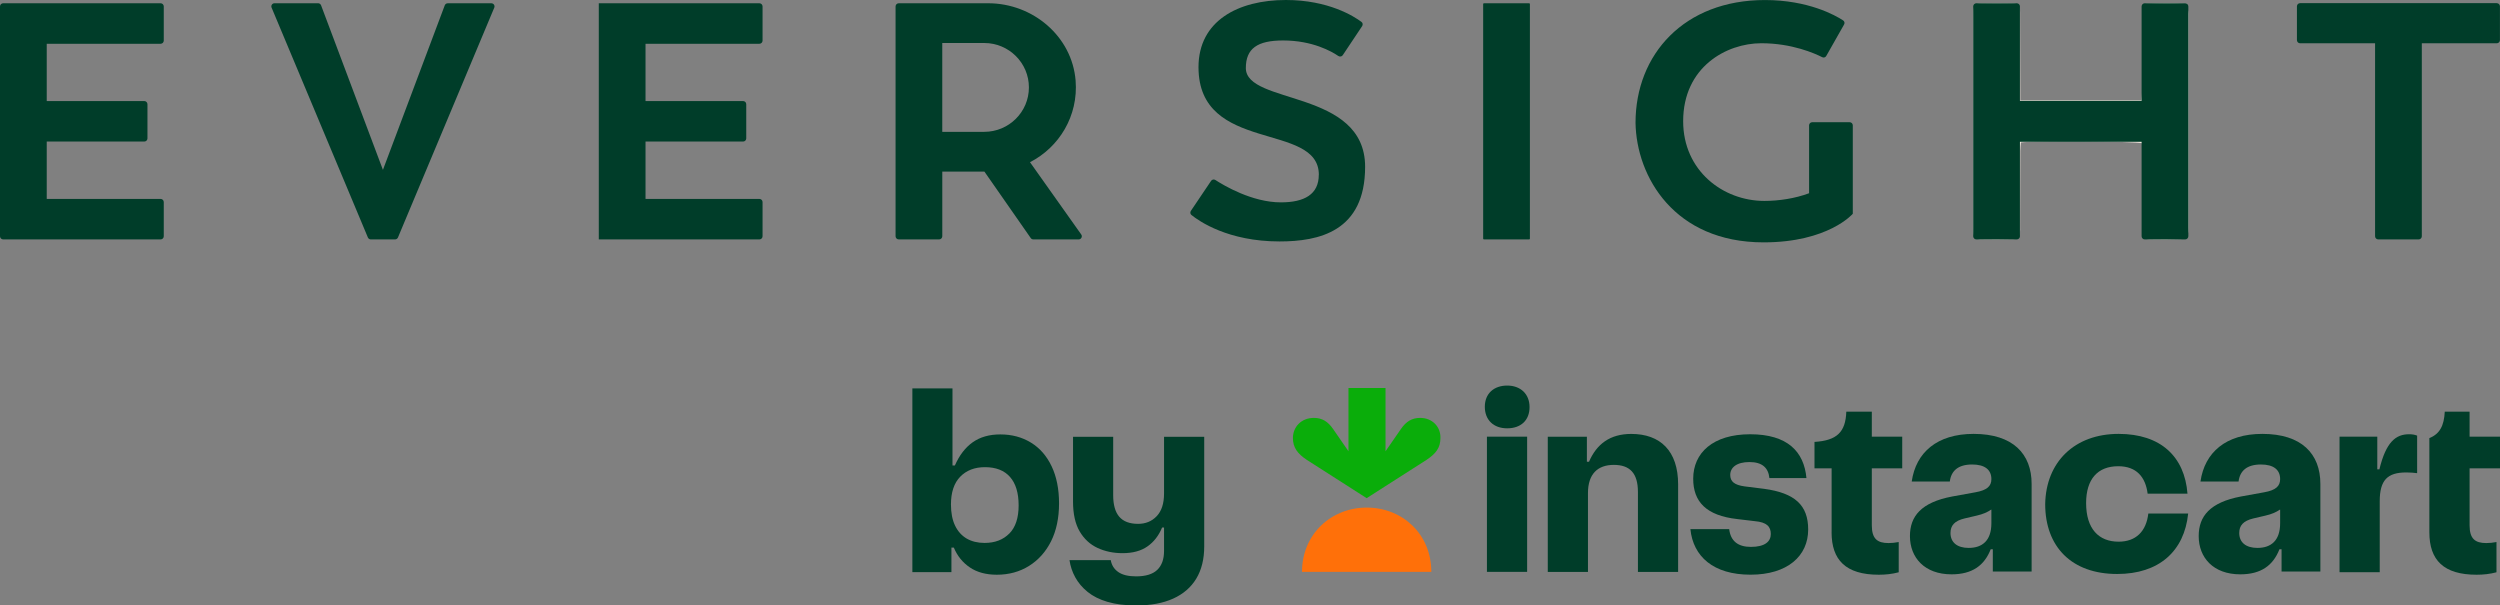 <svg xmlns="http://www.w3.org/2000/svg" width="128" height="31" viewBox="0 0 128 31" fill="none">
  <rect x="0" y="0" width="128" height="31" fill="#808080" stroke="none"/>
  <path d="M103.436 5.142H109.649C109.657 5.01 109.671 4.875 109.671 4.739C109.672 3.409 109.671 2.079 109.671 0.748C109.671 0.646 109.671 0.542 109.675 0.439C109.68 0.284 109.768 0.195 109.916 0.189C110.588 0.159 111.259 0.148 111.968 0.195C111.997 0.388 112.043 0.548 112.043 0.708C112.046 4.363 112.043 8.018 112.041 11.673C112.041 11.738 112.041 11.803 112.035 11.866C112.006 12.158 111.947 12.234 111.651 12.243C111.133 12.26 110.614 12.263 110.095 12.251C109.718 12.242 109.674 12.188 109.672 11.814C109.669 10.47 109.672 9.128 109.672 7.784V7.333C109.378 7.233 104.181 7.202 103.468 7.292C103.457 7.429 103.438 7.577 103.438 7.725C103.433 9.016 103.431 10.309 103.428 11.599C103.428 11.702 103.433 11.808 103.422 11.909C103.395 12.151 103.324 12.237 103.081 12.245C102.523 12.258 101.965 12.264 101.408 12.251C101.12 12.243 101.057 12.156 101.038 11.863C101.029 11.735 101.031 11.605 101.031 11.476C101.031 7.975 101.031 4.475 101.031 0.976C101.031 0.846 101.031 0.718 101.037 0.589C101.055 0.252 101.111 0.184 101.46 0.175C101.965 0.163 102.471 0.165 102.978 0.174C103.356 0.18 103.425 0.252 103.427 0.64C103.435 1.956 103.435 3.275 103.438 4.593C103.438 4.759 103.438 4.924 103.438 5.143L103.436 5.142Z" fill="#FAF1E5"/>
  <path d="M94.863 10.945C94.863 10.945 93.612 12.409 90.297 12.409C85.728 12.409 83.785 9.052 83.739 6.291C83.739 2.778 86.233 0.002 90.365 0.002C92.581 0.002 93.967 0.783 94.368 1.044C94.439 1.091 94.459 1.18 94.418 1.253C94.246 1.557 93.805 2.339 93.504 2.866C93.462 2.941 93.373 2.968 93.295 2.927C92.915 2.734 91.748 2.214 90.179 2.214C88.394 2.214 86.178 3.43 86.178 6.206C86.178 8.737 88.212 10.287 90.336 10.287C91.078 10.287 91.906 10.162 92.625 9.894V6.419C92.625 6.33 92.698 6.257 92.787 6.257H94.701C94.791 6.257 94.863 6.33 94.863 6.419V10.945Z" fill="#003D29"/>
  <path d="M127.835 0.162H117.765C117.676 0.162 117.603 0.234 117.603 0.323V2.054C117.603 2.143 117.676 2.216 117.765 2.216H121.604V12.097C121.604 12.186 121.676 12.258 121.766 12.258H123.834C123.924 12.258 123.997 12.186 123.997 12.097V2.216H127.835C127.925 2.216 127.997 2.143 127.997 2.054V0.324C127.997 0.236 127.925 0.163 127.835 0.163V0.162Z" fill="#003D29"/>
  <path d="M78.331 12.22V0.205C78.331 0.184 78.314 0.167 78.293 0.167L75.976 0.167C75.955 0.167 75.938 0.184 75.938 0.205V12.22C75.938 12.241 75.955 12.258 75.976 12.258H78.293C78.314 12.258 78.331 12.241 78.331 12.22Z" fill="#003D29"/>
  <path d="M109.65 0.329V5.165H103.421V0.329C103.421 0.24 103.349 0.167 103.259 0.167H101.19C101.101 0.167 101.028 0.24 101.028 0.329V12.097C101.028 12.186 101.101 12.258 101.19 12.258H103.259C103.349 12.258 103.421 12.186 103.421 12.097V7.26H109.65V12.097C109.65 12.186 109.723 12.258 109.812 12.258H111.881C111.97 12.258 112.043 12.186 112.043 12.097V0.329C112.043 0.24 111.97 0.167 111.881 0.167H109.812C109.723 0.167 109.65 0.24 109.65 0.329Z" fill="#003D29"/>
  <path d="M22.772 0.272L19.606 8.697L16.439 0.272C16.415 0.208 16.354 0.166 16.288 0.166H14.055C13.94 0.166 13.861 0.284 13.905 0.389L18.556 11.491L18.835 12.159C18.861 12.219 18.92 12.258 18.985 12.258H20.226C20.291 12.258 20.35 12.219 20.376 12.159L20.655 11.491L25.307 0.391C25.351 0.284 25.273 0.168 25.157 0.168H22.924C22.856 0.168 22.795 0.21 22.772 0.273V0.272Z" fill="#003D29"/>
  <path d="M8.385 2.08V0.329C8.385 0.24 8.312 0.167 8.223 0.167H0.162C0.073 0.167 0 0.24 0 0.329V12.097C0 12.186 0.073 12.258 0.162 12.258H8.223C8.312 12.258 8.385 12.186 8.385 12.097V10.346C8.385 10.257 8.312 10.184 8.223 10.184H2.393V7.248H7.387C7.477 7.248 7.55 7.176 7.55 7.087V5.336C7.55 5.247 7.477 5.174 7.387 5.174H2.393V2.241H8.223C8.312 2.241 8.385 2.169 8.385 2.08Z" fill="#003D29"/>
  <path d="M39.043 2.08V0.329C39.043 0.24 38.971 0.167 38.881 0.167H30.658V12.258H38.881C38.971 12.258 39.043 12.186 39.043 12.097V10.346C39.043 10.257 38.971 10.184 38.881 10.184H33.051V7.248H38.045C38.135 7.248 38.208 7.176 38.208 7.087V5.336C38.208 5.247 38.135 5.174 38.045 5.174H33.051V2.241H38.881C38.971 2.241 39.043 2.169 39.043 2.08Z" fill="#003D29"/>
  <path d="M55.358 12.003L52.736 8.305C54.228 7.539 55.217 5.939 55.071 4.123C54.889 1.86 52.88 0.167 50.596 0.167H46.016C45.926 0.167 45.853 0.24 45.853 0.329V12.097C45.853 12.186 45.926 12.258 46.016 12.258H48.083C48.172 12.258 48.245 12.186 48.245 12.097V8.786H50.402L52.774 12.189C52.804 12.232 52.854 12.258 52.907 12.258H55.227C55.359 12.258 55.435 12.11 55.359 12.003H55.358ZM48.244 2.202H50.393C51.656 2.202 52.68 3.22 52.68 4.476C52.68 5.732 51.656 6.75 50.393 6.75H48.244V2.203V2.202Z" fill="#003D29"/>
  <path d="M67.525 8.951C67.525 6.213 61.363 7.888 61.363 3.439C61.363 1.063 63.399 0 65.836 0C68.021 0 69.328 0.839 69.708 1.122C69.776 1.173 69.788 1.267 69.741 1.338L68.751 2.823C68.701 2.899 68.599 2.918 68.523 2.867C68.183 2.635 67.204 2.072 65.692 2.072C64.38 2.072 63.787 2.482 63.787 3.484C63.787 5.378 69.894 4.556 69.894 8.539C69.894 11.861 67.522 12.362 65.511 12.362C62.884 12.362 61.4 11.329 61.002 11.008C60.937 10.955 60.926 10.865 60.974 10.795L62.006 9.263C62.056 9.189 62.152 9.166 62.226 9.215C62.658 9.495 64.107 10.361 65.582 10.361C66.787 10.361 67.522 9.951 67.522 8.949L67.525 8.951Z" fill="#003D29"/>
  <path d="M72.711 21.396C72.3 21.396 71.995 21.574 71.727 21.966L70.939 23.105V19.866H69.042V23.105L68.255 21.966C67.987 21.574 67.682 21.396 67.271 21.396C66.626 21.396 66.197 21.859 66.197 22.428C66.197 22.909 66.429 23.229 66.913 23.548L69.973 25.506L73.034 23.548C73.518 23.229 73.75 22.925 73.75 22.428C73.768 21.858 73.339 21.396 72.712 21.396H72.711Z" fill="#0AAD0A"/>
  <path d="M69.974 25.988C71.8 25.988 73.284 27.341 73.284 29.281H66.663C66.663 27.341 68.166 25.988 69.974 25.988Z" fill="#FF7009"/>
  <path d="M77.168 21.93C76.47 21.93 76.023 21.503 76.023 20.826C76.023 20.149 76.489 19.741 77.168 19.741C77.847 19.741 78.313 20.167 78.313 20.844C78.313 21.522 77.866 21.93 77.168 21.93ZM78.189 22.357V29.279H76.131V22.357H78.189Z" fill="#003D29"/>
  <path d="M81.249 22.359V23.641H81.357C81.751 22.733 82.431 22.217 83.523 22.217C85.007 22.217 85.92 23.089 85.92 24.797V29.283H83.862V25.19C83.862 24.229 83.451 23.802 82.628 23.802C81.804 23.802 81.304 24.265 81.304 25.244V29.284H79.246V22.362H81.251L81.249 22.359Z" fill="#003D29"/>
  <path d="M88.535 27.093C88.606 27.698 88.982 28.001 89.645 28.001C90.379 28.001 90.665 27.716 90.665 27.342C90.665 26.968 90.468 26.737 89.842 26.683L88.947 26.576C87.355 26.398 86.692 25.686 86.692 24.511C86.692 23.194 87.695 22.234 89.608 22.234C91.522 22.234 92.364 23.123 92.49 24.476H90.593C90.54 23.96 90.235 23.657 89.572 23.657C88.909 23.657 88.588 23.942 88.588 24.316C88.588 24.654 88.803 24.832 89.322 24.903L90.324 25.028C91.898 25.242 92.579 25.865 92.579 27.111C92.579 28.464 91.524 29.424 89.627 29.424C87.729 29.424 86.692 28.498 86.548 27.093H88.535Z" fill="#003D29"/>
  <path d="M93.779 27.253V23.979H92.902V22.626C94.047 22.555 94.495 22.128 94.531 21.077H95.837V22.359H97.394V23.979H95.837V26.897C95.837 27.59 96.124 27.805 96.695 27.805C96.856 27.805 97.035 27.787 97.214 27.752V29.301C96.874 29.39 96.551 29.426 96.193 29.426C94.493 29.426 93.777 28.661 93.777 27.254L93.779 27.253Z" fill="#003D29"/>
  <path d="M102.013 28.124H101.923C101.602 28.943 100.992 29.406 99.918 29.406C98.54 29.406 97.789 28.552 97.789 27.448C97.789 26.434 98.362 25.722 99.954 25.42L101.136 25.206C101.744 25.099 101.959 24.886 101.959 24.53C101.959 24.049 101.62 23.782 100.975 23.782C100.259 23.782 99.901 24.102 99.83 24.654H97.88C98.095 23.159 99.186 22.215 101.048 22.215C103.053 22.215 104.019 23.23 104.019 24.778V29.263H102.032V28.124H102.014H102.013ZM101.941 26.096C101.762 26.221 101.53 26.326 101.207 26.399L100.599 26.541C100.062 26.666 99.865 26.915 99.865 27.289C99.865 27.77 100.205 28.053 100.796 28.053C101.494 28.053 101.959 27.679 101.959 26.79V26.096H101.941Z" fill="#003D29"/>
  <path d="M108.473 22.215C110.639 22.215 111.855 23.39 111.999 25.277H109.959C109.852 24.423 109.386 23.871 108.456 23.871C107.401 23.871 106.809 24.53 106.809 25.758C106.809 27.075 107.454 27.734 108.473 27.734C109.35 27.734 109.887 27.218 109.994 26.292H112.034C111.837 28.231 110.531 29.388 108.4 29.388C106.056 29.388 104.714 27.982 104.714 25.811C104.75 23.657 106.216 22.215 108.472 22.215H108.473Z" fill="#003D29"/>
  <path d="M116.796 28.124H116.707C116.385 28.943 115.776 29.406 114.702 29.406C113.323 29.406 112.573 28.552 112.573 27.448C112.573 26.434 113.146 25.722 114.738 25.42L115.92 25.206C116.528 25.099 116.743 24.886 116.743 24.53C116.743 24.049 116.404 23.782 115.759 23.782C115.043 23.782 114.685 24.102 114.614 24.654H112.664C112.879 23.159 113.97 22.215 115.832 22.215C117.837 22.215 118.803 23.23 118.803 24.778V29.263H116.816V28.124H116.798H116.796ZM116.725 26.096C116.546 26.221 116.314 26.326 115.991 26.399L115.383 26.541C114.846 26.666 114.649 26.915 114.649 27.289C114.649 27.77 114.989 28.053 115.58 28.053C116.278 28.053 116.743 27.679 116.743 26.79V26.096H116.725Z" fill="#003D29"/>
  <path d="M121.717 22.359V24.031H121.825C122.165 22.625 122.667 22.233 123.346 22.233C123.489 22.233 123.633 22.252 123.757 22.304V24.226C123.597 24.207 123.418 24.189 123.202 24.189C122.236 24.189 121.842 24.582 121.842 25.666V29.296H119.784V22.356H121.716L121.717 22.359Z" fill="#003D29"/>
  <path d="M124.385 22.43C124.922 22.215 125.137 21.789 125.172 21.077H126.443V22.359H128V23.979H126.443V26.897C126.443 27.59 126.729 27.805 127.301 27.805C127.462 27.805 127.641 27.787 127.82 27.752V29.301C127.48 29.39 127.157 29.426 126.799 29.426C125.117 29.426 124.383 28.678 124.383 27.254V22.431L124.385 22.43Z" fill="#003D29"/>
  <path d="M46.711 19.885H48.767V23.832H48.89C49.121 23.306 49.427 22.909 49.806 22.642C50.185 22.375 50.656 22.242 51.215 22.242C51.804 22.242 52.325 22.381 52.78 22.659C53.235 22.936 53.589 23.34 53.842 23.871C54.095 24.401 54.223 25.037 54.223 25.777C54.223 26.518 54.086 27.171 53.815 27.712C53.543 28.254 53.166 28.675 52.686 28.975C52.206 29.275 51.657 29.426 51.038 29.426C50.486 29.426 50.026 29.302 49.658 29.053C49.289 28.804 49.015 28.466 48.836 28.037H48.713V29.293H46.713V19.888L46.711 19.885ZM51.679 27.317C51.996 26.995 52.154 26.515 52.154 25.877C52.154 25.239 52.007 24.753 51.713 24.42C51.419 24.087 50.992 23.919 50.433 23.919C49.904 23.919 49.48 24.082 49.163 24.408C48.846 24.734 48.689 25.209 48.689 25.83C48.689 26.26 48.76 26.622 48.901 26.915C49.042 27.207 49.242 27.427 49.498 27.577C49.756 27.724 50.06 27.798 50.41 27.798C50.939 27.798 51.362 27.637 51.679 27.314V27.317Z" fill="#003D29"/>
  <path d="M56.71 30.818C56.296 30.695 55.955 30.525 55.687 30.306C55.418 30.088 55.207 29.839 55.054 29.561C54.901 29.284 54.802 28.988 54.758 28.678H56.871C56.915 28.937 57.044 29.141 57.256 29.288C57.468 29.436 57.772 29.51 58.168 29.51C58.659 29.51 59.021 29.398 59.252 29.177C59.483 28.955 59.599 28.632 59.599 28.21V27.01H59.499C59.328 27.424 59.078 27.747 58.75 27.976C58.422 28.206 57.998 28.322 57.476 28.322C57.006 28.322 56.58 28.233 56.196 28.055C55.812 27.877 55.506 27.595 55.28 27.21C55.053 26.826 54.939 26.313 54.939 25.676V22.363H56.995V25.354C56.995 25.85 57.1 26.219 57.308 26.459C57.517 26.7 57.837 26.821 58.269 26.821C58.656 26.821 58.976 26.69 59.225 26.426C59.475 26.163 59.599 25.776 59.599 25.265V22.363H61.656V27.976C61.656 28.629 61.519 29.178 61.248 29.628C60.976 30.077 60.581 30.416 60.063 30.65C59.545 30.884 58.914 31 58.169 31C57.609 31 57.124 30.938 56.71 30.816V30.818Z" fill="#003D29"/>
</svg>